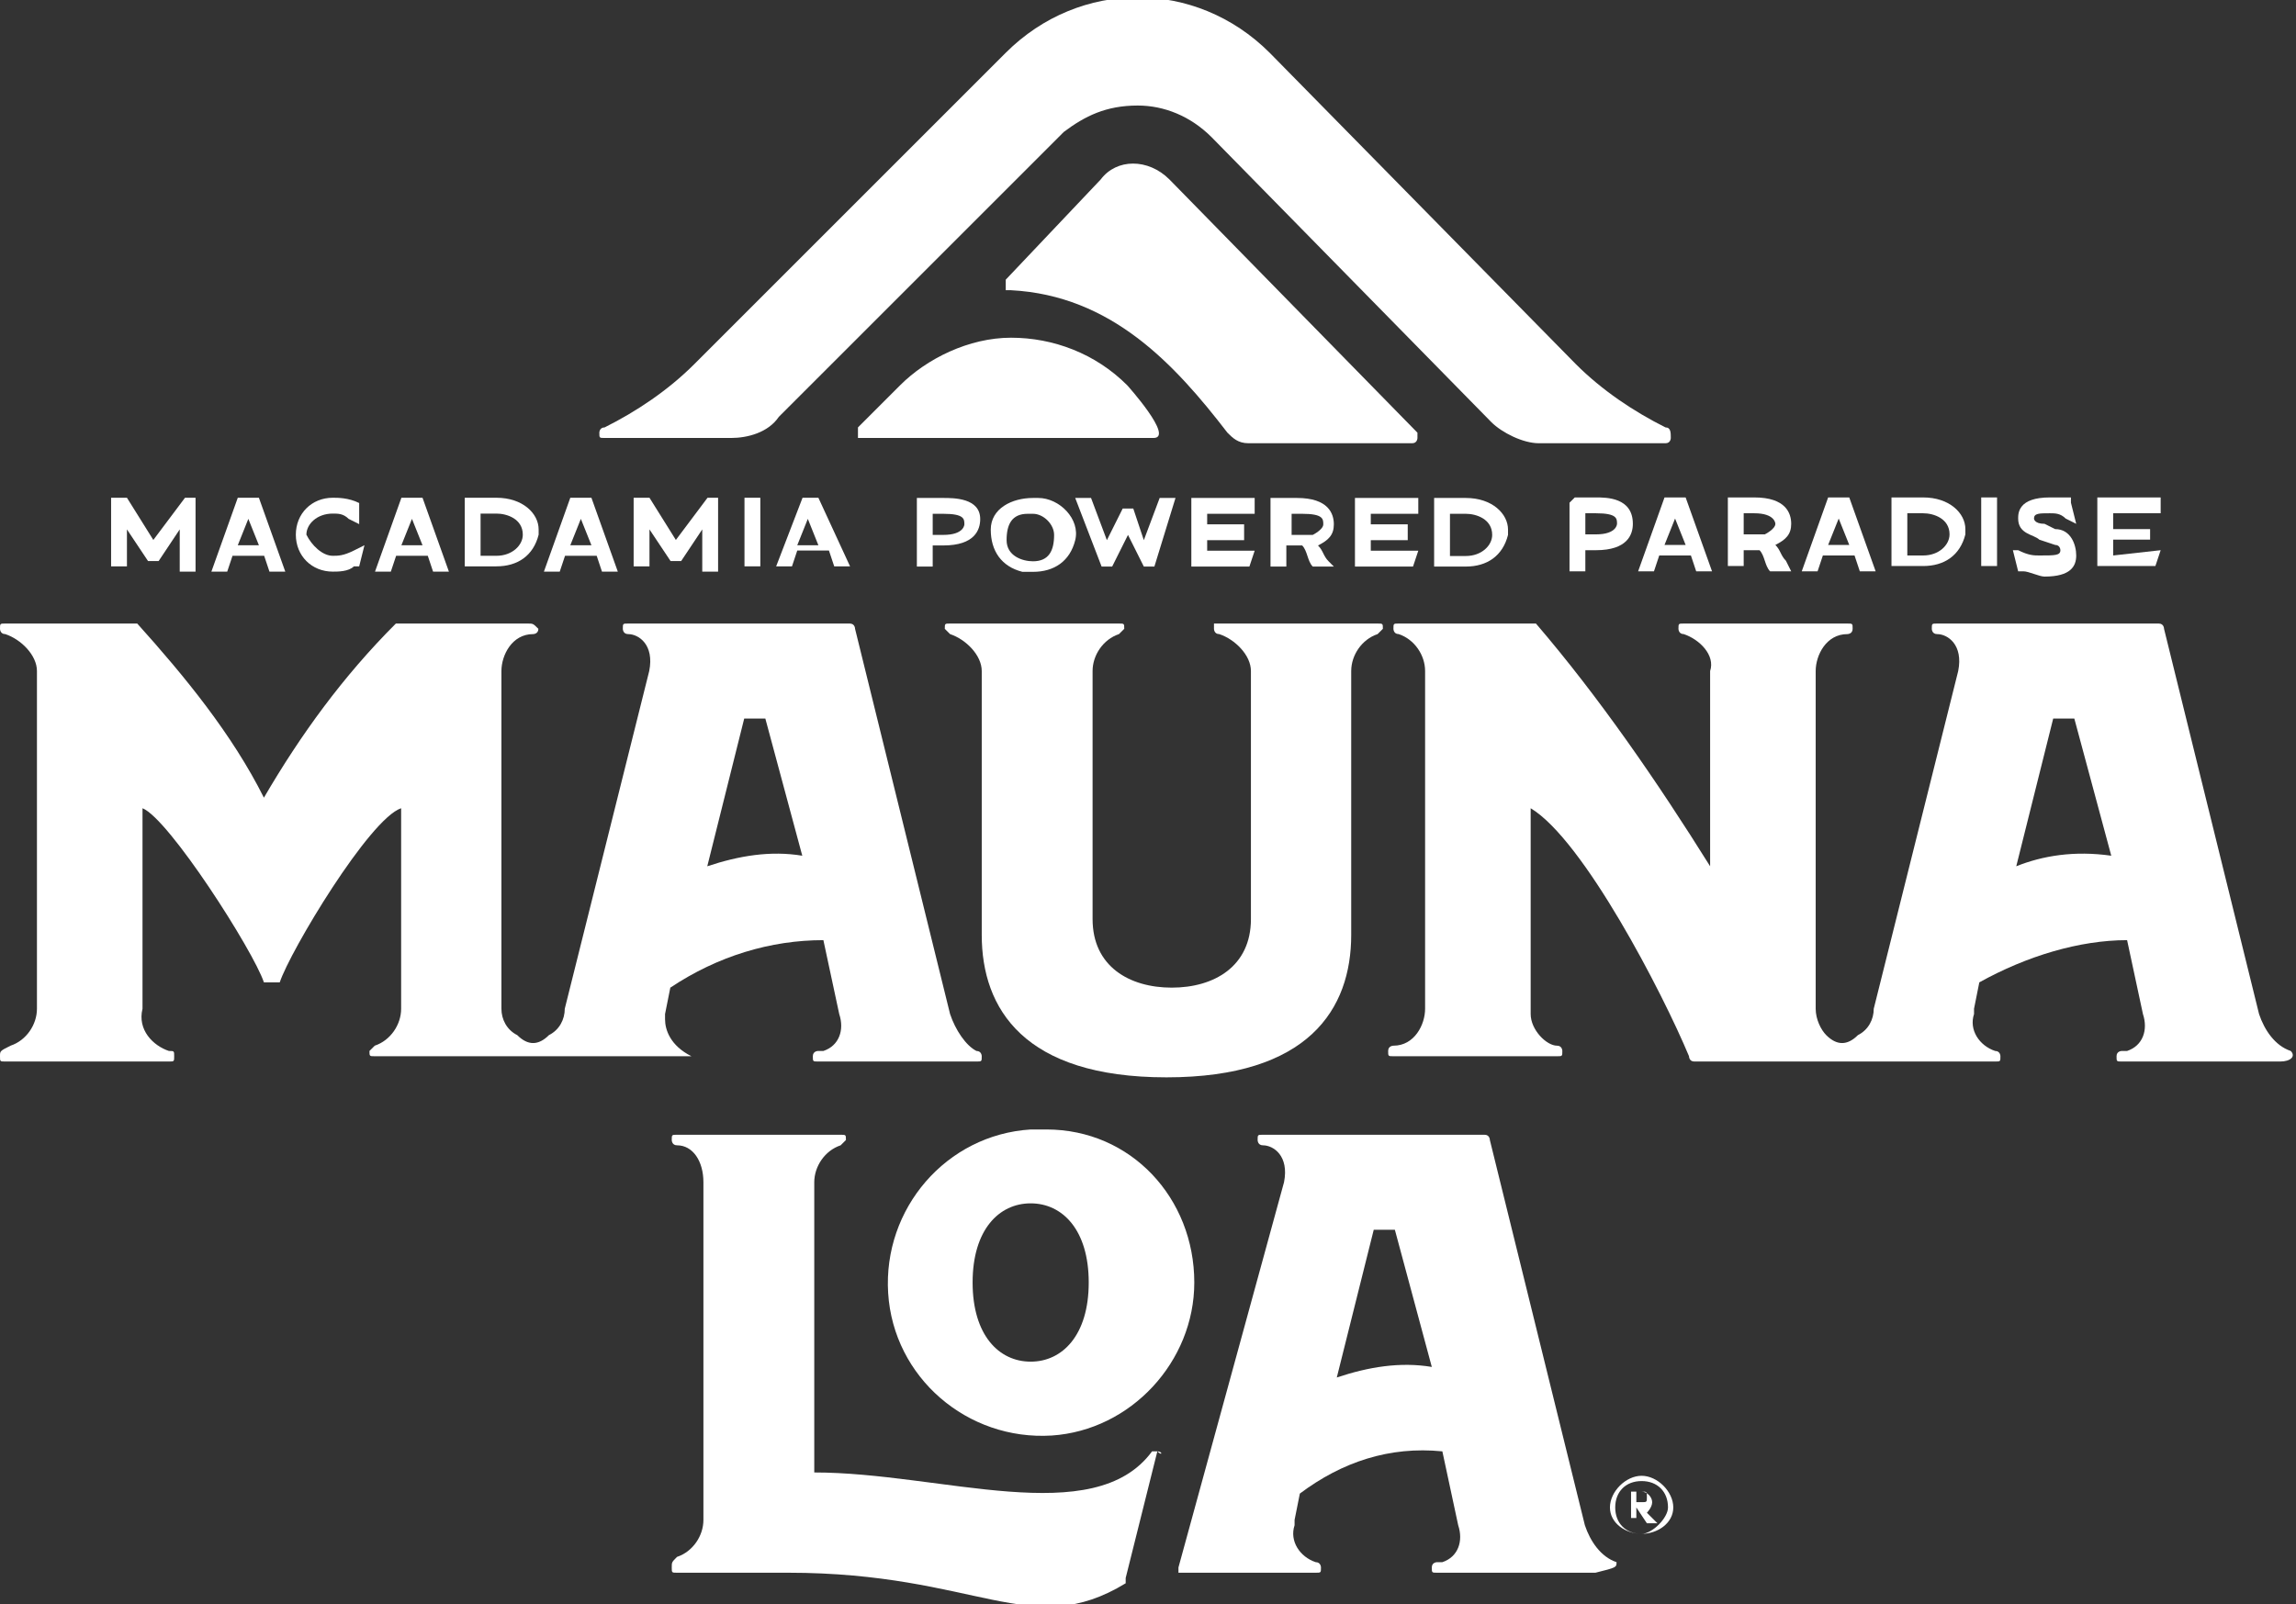 <?xml version="1.0" encoding="utf-8"?>
<!-- Generator: Adobe Illustrator 26.5.2, SVG Export Plug-In . SVG Version: 6.00 Build 0)  -->
<svg version="1.1" id="Layer_1" xmlns="http://www.w3.org/2000/svg" xmlns:xlink="http://www.w3.org/1999/xlink" x="0px" y="0px"
	 viewBox="0 0 43.5 30.4" style="enable-background:new 0 0 43.5 30.4;" xml:space="preserve">
<rect x="0" y="0" width="43.5" height="30.4" fill="#333333" stroke="none"/>
<style type="text/css">
	.st0{fill:#FFFFFF;}
</style>
<g id="Group_5401" transform="translate(0 0)">
	<g id="Group_26">
		<g id="Group_19" transform="translate(11.355)">
			<path id="Path_7" class="st0" d="M10.8,3.4c-0.4-0.4-1-0.4-1.3,0c0,0,0,0,0,0L7.7,5.3c0,0,0,0.1,0,0.2c0,0,0,0,0.1,0
				c1.9,0.1,3.1,1.4,4.1,2.7c0.1,0.1,0.2,0.2,0.4,0.2h3.1c0.1,0,0.1-0.1,0.1-0.1c0,0,0-0.1,0-0.1L10.8,3.4z"/>
			<path id="Path_8" class="st0" d="M10,7.3C9.4,6.7,8.6,6.4,7.8,6.4C7,6.4,6.2,6.8,5.7,7.3L4.9,8.1c0,0,0,0.1,0,0.2c0,0,0,0,0.1,0
				h5.5C10.9,8.3,10,7.3,10,7.3z"/>
			<path id="Path_9" class="st0" d="M20.2,8.1c-0.6-0.3-1.2-0.7-1.7-1.2l0,0L12.7,1c-1.4-1.4-3.6-1.4-5,0L1.8,6.9l0,0
				C1.3,7.4,0.7,7.8,0.1,8.1C0,8.1,0,8.2,0,8.2l0,0c0,0.1,0,0.1,0.1,0.1h2.4c0.3,0,0.7-0.1,0.9-0.4l5.4-5.4C9.2,2.2,9.6,2,10.2,2
				c0.5,0,1,0.2,1.4,0.6L16.9,8c0.2,0.2,0.6,0.4,0.9,0.4h2.4c0.1,0,0.1-0.1,0.1-0.1l0,0C20.3,8.2,20.3,8.1,20.2,8.1z"/>
		</g>
		<g id="Group_23" transform="translate(2.105 9.427)">
			<g id="Group_20" transform="translate(15.266 0.01)">
				<path id="Path_10" class="st0" d="M0.5,0C0.4,0,0.2,0,0.1,0L0,0v1.3h0.3V0.9c0.1,0,0.2,0,0.2,0c0.6,0,0.7-0.3,0.7-0.5
					C1.2,0,0.7,0,0.5,0z M0.9,0.5c0,0,0,0.2-0.4,0.2c-0.1,0-0.1,0-0.2,0V0.3c0.1,0,0.1,0,0.2,0C0.9,0.3,0.9,0.4,0.9,0.5L0.9,0.5z"/>
				<path id="Path_11" class="st0" d="M2.2,0C1.8,0,1.4,0.2,1.4,0.6S1.6,1.3,2,1.4c0.1,0,0.1,0,0.2,0c0.4,0,0.7-0.2,0.8-0.6
					S2.7,0,2.3,0C2.3,0,2.2,0,2.2,0z M2.6,0.7c0,0.3-0.1,0.5-0.4,0.5C2,1.2,1.7,1.1,1.7,0.8c0-0.3,0.1-0.5,0.4-0.5c0,0,0,0,0.1,0
					C2.4,0.3,2.6,0.5,2.6,0.7L2.6,0.7z"/>
				<path id="Path_12" class="st0" d="M4.3,0.8L4.1,0.2H3.9L3.6,0.8L3.3,0H3l0.5,1.3h0.2L4,0.7l0.3,0.6h0.2L4.9,0H4.6L4.3,0.8z"/>
				<path id="Path_13" class="st0" d="M5.5,0.8h0.7V0.5H5.5V0.3h0.9l0-0.3H5.2v1.3h1.1l0.1-0.3H5.5L5.5,0.8z"/>
				<path id="Path_14" class="st0" d="M7.9,0.5C7.9,0.3,7.8,0,7.2,0C7.1,0,6.9,0,6.8,0L6.7,0v1.3H7V0.9c0.1,0,0.2,0,0.2,0h0.1
					c0.1,0.1,0.1,0.3,0.2,0.4l0,0h0.4L7.8,1.2C7.7,1.1,7.7,1,7.6,0.9C7.8,0.8,7.9,0.7,7.9,0.5z M7.7,0.5c0,0.1-0.2,0.2-0.2,0.2
					c-0.1,0-0.1,0-0.2,0c-0.1,0-0.1,0-0.2,0V0.3c0.1,0,0.2,0,0.2,0C7.7,0.3,7.7,0.4,7.7,0.5L7.7,0.5z"/>
				<path id="Path_15" class="st0" d="M8.6,0.8h0.7V0.5H8.6V0.3h0.9l0-0.3H8.3v1.3h1.1l0.1-0.3H8.6L8.6,0.8z"/>
				<path id="Path_16" class="st0" d="M10.4,0C10.2,0,10,0,9.9,0L9.8,0v1.3l0.1,0c0.1,0,0.3,0,0.5,0c0.4,0,0.7-0.2,0.8-0.6
					c0,0,0-0.1,0-0.1C11.2,0.3,10.9,0,10.4,0z M10.9,0.7c0,0.2-0.2,0.4-0.5,0.4c-0.1,0-0.2,0-0.3,0V0.3c0.1,0,0.2,0,0.3,0
					C10.6,0.3,10.9,0.4,10.9,0.7L10.9,0.7z"/>
			</g>
			<g id="Group_21" transform="translate(0 0.006)">
				<path id="Path_17" class="st0" d="M0.8,0.8L0.3,0H0v1.3h0.3V0.6l0.4,0.6h0.2l0.4-0.6v0.8h0.3V0H1.4L0.8,0.8z"/>
				<path id="Path_18" class="st0" d="M4.2,1.1C4,1.1,3.8,0.9,3.7,0.7c0-0.2,0.2-0.4,0.5-0.4c0,0,0,0,0,0c0.1,0,0.2,0,0.3,0.1
					l0.2,0.1L4.7,0.1l0,0C4.5,0,4.3,0,4.2,0C3.8,0,3.5,0.3,3.5,0.7c0,0.4,0.3,0.7,0.7,0.7c0.1,0,0.3,0,0.4-0.1l0.1,0l0.1-0.4L4.6,1
					C4.4,1.1,4.3,1.1,4.2,1.1z"/>
				<path id="Path_19" class="st0" d="M7.3,0C7.1,0,6.9,0,6.8,0l-0.1,0v1.3l0.1,0c0.1,0,0.3,0,0.5,0c0.4,0,0.7-0.2,0.8-0.6
					c0,0,0-0.1,0-0.1C8.1,0.3,7.8,0,7.3,0z M7.8,0.7c0,0.2-0.2,0.4-0.5,0.4c-0.1,0-0.2,0-0.3,0V0.3c0.1,0,0.2,0,0.3,0
					C7.5,0.3,7.8,0.4,7.8,0.7z"/>
				<path id="Path_20" class="st0" d="M10.7,0.8L10.2,0H9.9v1.3h0.3V0.6l0.4,0.6h0.2l0.4-0.6v0.8h0.3V0h-0.2L10.7,0.8z"/>
				<rect id="Rectangle_14" x="12" y="0" class="st0" width="0.3" height="1.3"/>
				<path id="Path_21" class="st0" d="M2.4,0L1.9,1.4h0.3l0.1-0.3c0.1,0,0.2,0,0.3,0c0.1,0,0.2,0,0.3,0L3,1.4h0.3L2.8,0L2.4,0z
					 M2.6,0.4l0.2,0.5c-0.1,0-0.1,0-0.2,0c-0.1,0-0.1,0-0.2,0L2.6,0.4z"/>
				<path id="Path_22" class="st0" d="M5.5,0L5,1.4h0.3l0.1-0.3c0.1,0,0.2,0,0.3,0c0.1,0,0.2,0,0.3,0l0.1,0.3h0.3L5.9,0L5.5,0z
					 M5.7,0.4l0.2,0.5c-0.1,0-0.1,0-0.2,0c-0.1,0-0.1,0-0.2,0L5.7,0.4z"/>
				<path id="Path_23" class="st0" d="M8.7,0L8.2,1.4h0.3l0.1-0.3c0.1,0,0.2,0,0.3,0c0.1,0,0.2,0,0.3,0l0.1,0.3h0.3L9.1,0L8.7,0z
					 M8.9,0.4l0.2,0.5c-0.1,0-0.1,0-0.2,0c-0.1,0-0.1,0-0.2,0L8.9,0.4z"/>
				<path id="Path_24" class="st0" d="M13.1,0l-0.5,1.3h0.3l0.1-0.3c0.1,0,0.2,0,0.3,0c0.1,0,0.2,0,0.3,0l0.1,0.3H14L13.4,0L13.1,0z
					 M13.2,0.4l0.2,0.5c-0.1,0-0.1,0-0.2,0c-0.1,0-0.1,0-0.2,0L13.2,0.4z"/>
			</g>
			<g id="Group_22" transform="translate(27.631)">
				<path id="Path_25" class="st0" d="M0.5,0C0.4,0,0.2,0,0.1,0L0,0.1v1.3h0.3V1c0.1,0,0.2,0,0.2,0c0.6,0,0.7-0.3,0.7-0.5
					C1.2,0,0.7,0,0.5,0z M0.9,0.5c0,0,0,0.2-0.4,0.2c-0.1,0-0.1,0-0.2,0V0.3c0.1,0,0.1,0,0.2,0C0.9,0.3,0.9,0.4,0.9,0.5L0.9,0.5z"/>
				<path id="Path_26" class="st0" d="M4.2,0.5C4.2,0.3,4.1,0,3.5,0C3.4,0,3.2,0,3.1,0L3,0v1.3h0.3V1c0.1,0,0.2,0,0.2,0h0.1
					c0.1,0.1,0.1,0.3,0.2,0.4l0,0h0.4L4.1,1.2C4,1.1,4,1,3.9,0.9C4.1,0.8,4.2,0.7,4.2,0.5z M3.9,0.5c0,0.1-0.2,0.2-0.2,0.2
					c-0.1,0-0.1,0-0.2,0c-0.1,0-0.1,0-0.2,0V0.3c0.1,0,0.2,0,0.2,0C3.9,0.3,3.9,0.5,3.9,0.5L3.9,0.5z"/>
				<path id="Path_27" class="st0" d="M6.7,0C6.5,0,6.3,0,6.2,0l-0.1,0v1.3l0.1,0c0.1,0,0.3,0,0.5,0c0.4,0,0.7-0.2,0.8-0.6
					c0,0,0-0.1,0-0.1C7.5,0.3,7.2,0,6.7,0z M7.2,0.7c0,0.2-0.2,0.4-0.5,0.4c-0.1,0-0.2,0-0.3,0V0.3c0.1,0,0.2,0,0.3,0
					C6.9,0.3,7.2,0.4,7.2,0.7L7.2,0.7z"/>
				<rect id="Rectangle_15" x="7.8" y="0" class="st0" width="0.3" height="1.3"/>
				<path id="Path_28" class="st0" d="M9.2,0.6L9,0.5c-0.2,0-0.2-0.1-0.2-0.1c0-0.1,0.1-0.1,0.3-0.1c0.1,0,0.2,0,0.3,0.1l0.2,0.1
					L9.5,0.1L9.5,0C9.4,0,9.2,0,9.1,0C8.5,0,8.5,0.3,8.5,0.4c0,0.3,0.3,0.3,0.4,0.4l0.3,0.1C9.3,0.9,9.3,1,9.3,1
					c0,0.1-0.1,0.1-0.4,0.1c-0.1,0-0.2,0-0.4-0.1L8.4,1l0.1,0.4l0.1,0c0.1,0,0.3,0.1,0.4,0.1c0.5,0,0.6-0.2,0.6-0.4S9.5,0.6,9.2,0.6
					z"/>
				<path id="Path_29" class="st0" d="M10.3,1.1V0.8H11V0.6h-0.7V0.3h0.9l0-0.3H10v1.3h1.1l0.1-0.3L10.3,1.1z"/>
				<path id="Path_30" class="st0" d="M1.8,0L1.3,1.4h0.3l0.1-0.3c0.1,0,0.2,0,0.3,0c0.1,0,0.2,0,0.3,0l0.1,0.3h0.3L2.2,0L1.8,0z
					 M2,0.4l0.2,0.5c-0.1,0-0.1,0-0.2,0c-0.1,0-0.1,0-0.2,0L2,0.4z"/>
				<path id="Path_31" class="st0" d="M4.9,0L4.4,1.4h0.3l0.1-0.3c0.1,0,0.2,0,0.3,0c0.1,0,0.2,0,0.3,0l0.1,0.3h0.3L5.3,0L4.9,0z
					 M5.1,0.4l0.2,0.5c-0.1,0-0.1,0-0.2,0c-0.1,0-0.1,0-0.2,0L5.1,0.4z"/>
			</g>
		</g>
		<g id="Group_25" transform="translate(0 11.817)">
			<path id="Path_32" class="st0" d="M13.1,8.2L13.1,8.2C13.1,8.1,13.1,8.1,13.1,8.2c-0.4-0.2-0.5-0.5-0.5-0.7c0,0,0-0.1,0-0.1
				l0.1-0.5C13.6,6.3,14.6,6,15.6,6l0.3,1.4c0.1,0.3,0,0.6-0.3,0.7c0,0,0,0-0.1,0c0,0-0.1,0-0.1,0.1l0,0c0,0.1,0,0.1,0.1,0.1
				c0,0,0,0,0,0h3c0.1,0,0.1,0,0.1-0.1l0,0v0c0,0,0-0.1-0.1-0.1C18.3,8,18.1,7.7,18,7.4l-1.8-7.3c0,0,0-0.1-0.1-0.1h-4.2
				c-0.1,0-0.1,0-0.1,0.1l0,0l0,0c0,0,0,0.1,0.1,0.1c0.2,0,0.5,0.2,0.4,0.7l-1.6,6.4c0,0.2-0.1,0.4-0.3,0.5c-0.2,0.2-0.4,0.2-0.6,0
				c0,0,0,0,0,0C9.6,7.7,9.5,7.5,9.5,7.3V0.9c0-0.3,0.2-0.7,0.6-0.7c0,0,0.1,0,0.1-0.1l0,0C10.1,0,10.1,0,10,0c0,0,0,0,0,0H7.6
				c0,0,0,0-0.1,0c-1,1-1.8,2.1-2.5,3.3C4.4,2.1,3.5,1,2.6,0c0,0,0,0-0.1,0H0.1C0,0,0,0,0,0.1l0,0l0,0c0,0,0,0.1,0.1,0.1
				c0.3,0.1,0.6,0.4,0.6,0.7v6.4c0,0.3-0.2,0.6-0.5,0.7C0,8.1,0,8.1,0,8.2C0,8.3,0,8.3,0.1,8.3l0,0h3.1c0.1,0,0.1,0,0.1-0.1
				c0-0.1,0-0.1-0.1-0.1l0,0C2.9,8,2.6,7.7,2.7,7.3V3.5C3.2,3.7,4.8,6.2,5,6.8c0,0,0,0,0.1,0h0.1c0,0,0,0,0.1,0
				c0.2-0.6,1.7-3.1,2.3-3.3v3.8c0,0.3-0.2,0.6-0.5,0.7c0,0-0.1,0.1-0.1,0.1l0,0c0,0.1,0,0.1,0.1,0.1c0,0,0,0,0,0L13.1,8.2
				C13.1,8.3,13.1,8.2,13.1,8.2z M14.1,1.8h0.4l0.7,2.6c-0.6-0.1-1.2,0-1.8,0.2L14.1,1.8z"/>
			<path id="Path_33" class="st0" d="M43.4,8.1c-0.3-0.1-0.5-0.4-0.6-0.7L41,0.1c0,0,0-0.1-0.1-0.1h-4.2c-0.1,0-0.1,0-0.1,0.1v0l0,0
				c0,0,0,0.1,0.1,0.1c0.2,0,0.5,0.2,0.4,0.7l-1.6,6.4c0,0.2-0.1,0.4-0.3,0.5c-0.2,0.2-0.4,0.2-0.6,0c0,0,0,0,0,0
				c-0.1-0.1-0.2-0.3-0.2-0.5V0.9c0-0.3,0.2-0.7,0.6-0.7c0,0,0.1,0,0.1-0.1v0c0-0.1,0-0.1-0.1-0.1l0,0h-3.1c-0.1,0-0.1,0-0.1,0.1v0
				l0,0c0,0,0,0.1,0.1,0.1c0.3,0.1,0.6,0.4,0.5,0.7v3.7C31.4,3,30.3,1.4,29.1,0c0,0,0,0-0.1,0h-2.5c-0.1,0-0.1,0-0.1,0.1v0l0,0
				c0,0,0,0.1,0.1,0.1C26.8,0.3,27,0.6,27,0.9v6.4c0,0.3-0.2,0.7-0.6,0.7c0,0-0.1,0-0.1,0.1l0,0c0,0.1,0,0.1,0.1,0.1h0h3.1
				c0.1,0,0.1,0,0.1-0.1v0l0,0c0,0,0-0.1-0.1-0.1C29.3,8,29,7.7,29,7.4V3.5c1,0.6,2.5,3.5,3,4.7c0,0,0,0.1,0.1,0.1h5.7
				c0.1,0,0.1,0,0.1-0.1v0v0c0,0,0-0.1-0.1-0.1c-0.3-0.1-0.5-0.4-0.4-0.7c0,0,0-0.1,0-0.1l0.1-0.5C38.4,6.3,39.4,6,40.3,6l0.3,1.4
				c0.1,0.3,0,0.6-0.3,0.7c0,0,0,0-0.1,0c0,0-0.1,0-0.1,0.1l0,0c0,0.1,0,0.1,0.1,0.1l0,0h3C43.4,8.3,43.5,8.2,43.4,8.1L43.4,8.1
				L43.4,8.1C43.5,8.2,43.4,8.1,43.4,8.1z M38.2,4.6l0.7-2.8h0.4l0.7,2.6C39.3,4.3,38.7,4.4,38.2,4.6z"/>
			<path id="Path_34" class="st0" d="M18,0.2c0.3,0.1,0.6,0.4,0.6,0.7v5c0,1.4,0.8,2.7,3.5,2.7s3.5-1.3,3.5-2.7v-5
				c0-0.3,0.2-0.6,0.5-0.7c0,0,0.1-0.1,0.1-0.1v0c0-0.1,0-0.1-0.1-0.1h0h-3.1C23,0,23,0,23,0.1v0v0c0,0,0,0.1,0.1,0.1
				c0.3,0.1,0.6,0.4,0.6,0.7v4.7c0,0.9-0.7,1.3-1.5,1.3s-1.5-0.4-1.5-1.3V0.9c0,0,0,0,0,0c0-0.3,0.2-0.6,0.5-0.7
				c0,0,0.1-0.1,0.1-0.1v0c0-0.1,0-0.1-0.1-0.1h0H18c-0.1,0-0.1,0-0.1,0.1L18,0.2L18,0.2C17.9,0.2,18,0.2,18,0.2z"/>
			<g id="Group_24" transform="translate(12.727 9.588)">
				<path id="Path_35" class="st0" d="M9.2,6.1L9.2,6.1c-0.1,0-0.1,0-0.1,0c-1.1,1.5-4,0.4-6.4,0.4V1c0-0.3,0.2-0.6,0.5-0.7
					c0,0,0.1-0.1,0.1-0.1l0,0c0-0.1,0-0.1-0.1-0.1h0H0.1C0,0.1,0,0.1,0,0.2v0l0,0c0,0,0,0.1,0.1,0.1C0.4,0.3,0.6,0.6,0.6,1v6.4
					c0,0.3-0.2,0.6-0.5,0.7C0,8.2,0,8.2,0,8.3l0,0c0,0.1,0,0.1,0.1,0.1h0h2.1c3.6,0,4.6,1.3,6.4,0.2c0,0,0,0,0-0.1L9.2,6.1
					C9.3,6.2,9.3,6.1,9.2,6.1C9.2,6.1,9.2,6.1,9.2,6.1z"/>
				<path id="Path_36" class="st0" d="M6.8,0C5.2,0.1,4,1.5,4.1,3.1c0.1,1.6,1.5,2.8,3.1,2.7c1.5-0.1,2.7-1.4,2.7-2.9
					C9.9,1.3,8.7,0,7.1,0C7,0,6.9,0,6.8,0z M6.8,4.4c-0.6,0-1.1-0.5-1.1-1.5s0.5-1.5,1.1-1.5s1.1,0.5,1.1,1.5S7.4,4.4,6.8,4.4
					L6.8,4.4z"/>
				<path id="Path_37" class="st0" d="M17.9,8.2c-0.3-0.1-0.5-0.4-0.6-0.7l-1.8-7.3c0,0,0-0.1-0.1-0.1h-4.2c-0.1,0-0.1,0-0.1,0.1v0
					l0,0c0,0,0,0.1,0.1,0.1c0.2,0,0.5,0.2,0.4,0.7L9.6,8.3c0,0,0,0.1,0,0.1c0,0,0,0,0,0h2.6c0.1,0,0.1,0,0.1-0.1v0v0
					c0,0,0-0.1-0.1-0.1c-0.3-0.1-0.5-0.4-0.4-0.7c0,0,0-0.1,0-0.1l0.1-0.5c0.8-0.6,1.7-0.9,2.7-0.8l0.3,1.4c0.1,0.3,0,0.6-0.3,0.7
					c0,0,0,0-0.1,0c0,0-0.1,0-0.1,0.1l0,0c0,0.1,0,0.1,0.1,0.1h0h3C17.9,8.3,17.9,8.3,17.9,8.2L17.9,8.2L17.9,8.2
					C17.9,8.2,17.9,8.2,17.9,8.2z M12.6,4.7l0.7-2.8h0.4l0.7,2.6C13.8,4.4,13.2,4.5,12.6,4.7L12.6,4.7z"/>
			</g>
		</g>
	</g>
	<g id="Group_27" transform="translate(30.502 27.968)">
		<path id="Path_38" class="st0" d="M0,0.6C0,0.3,0.3,0,0.6,0c0.3,0,0.6,0.3,0.6,0.6S0.9,1.1,0.6,1.1c0,0,0,0,0,0
			C0.3,1.1,0,0.9,0,0.6z M1.1,0.6c0-0.3-0.2-0.5-0.5-0.5c-0.3,0-0.5,0.2-0.5,0.5c0,0.3,0.2,0.5,0.5,0.5C0.8,1.1,1.1,0.8,1.1,0.6
			C1.1,0.6,1.1,0.6,1.1,0.6z M0.4,0.3h0.2c0.1,0,0.2,0.1,0.2,0.2c0,0.1-0.1,0.2-0.1,0.2l0.2,0.2H0.7L0.5,0.6H0.5v0.2H0.4V0.3z
			 M0.6,0.5c0.1,0,0.1,0,0.1-0.1s0-0.1-0.1-0.1H0.5v0.2L0.6,0.5z"/>
	</g>
</g>
</svg>
